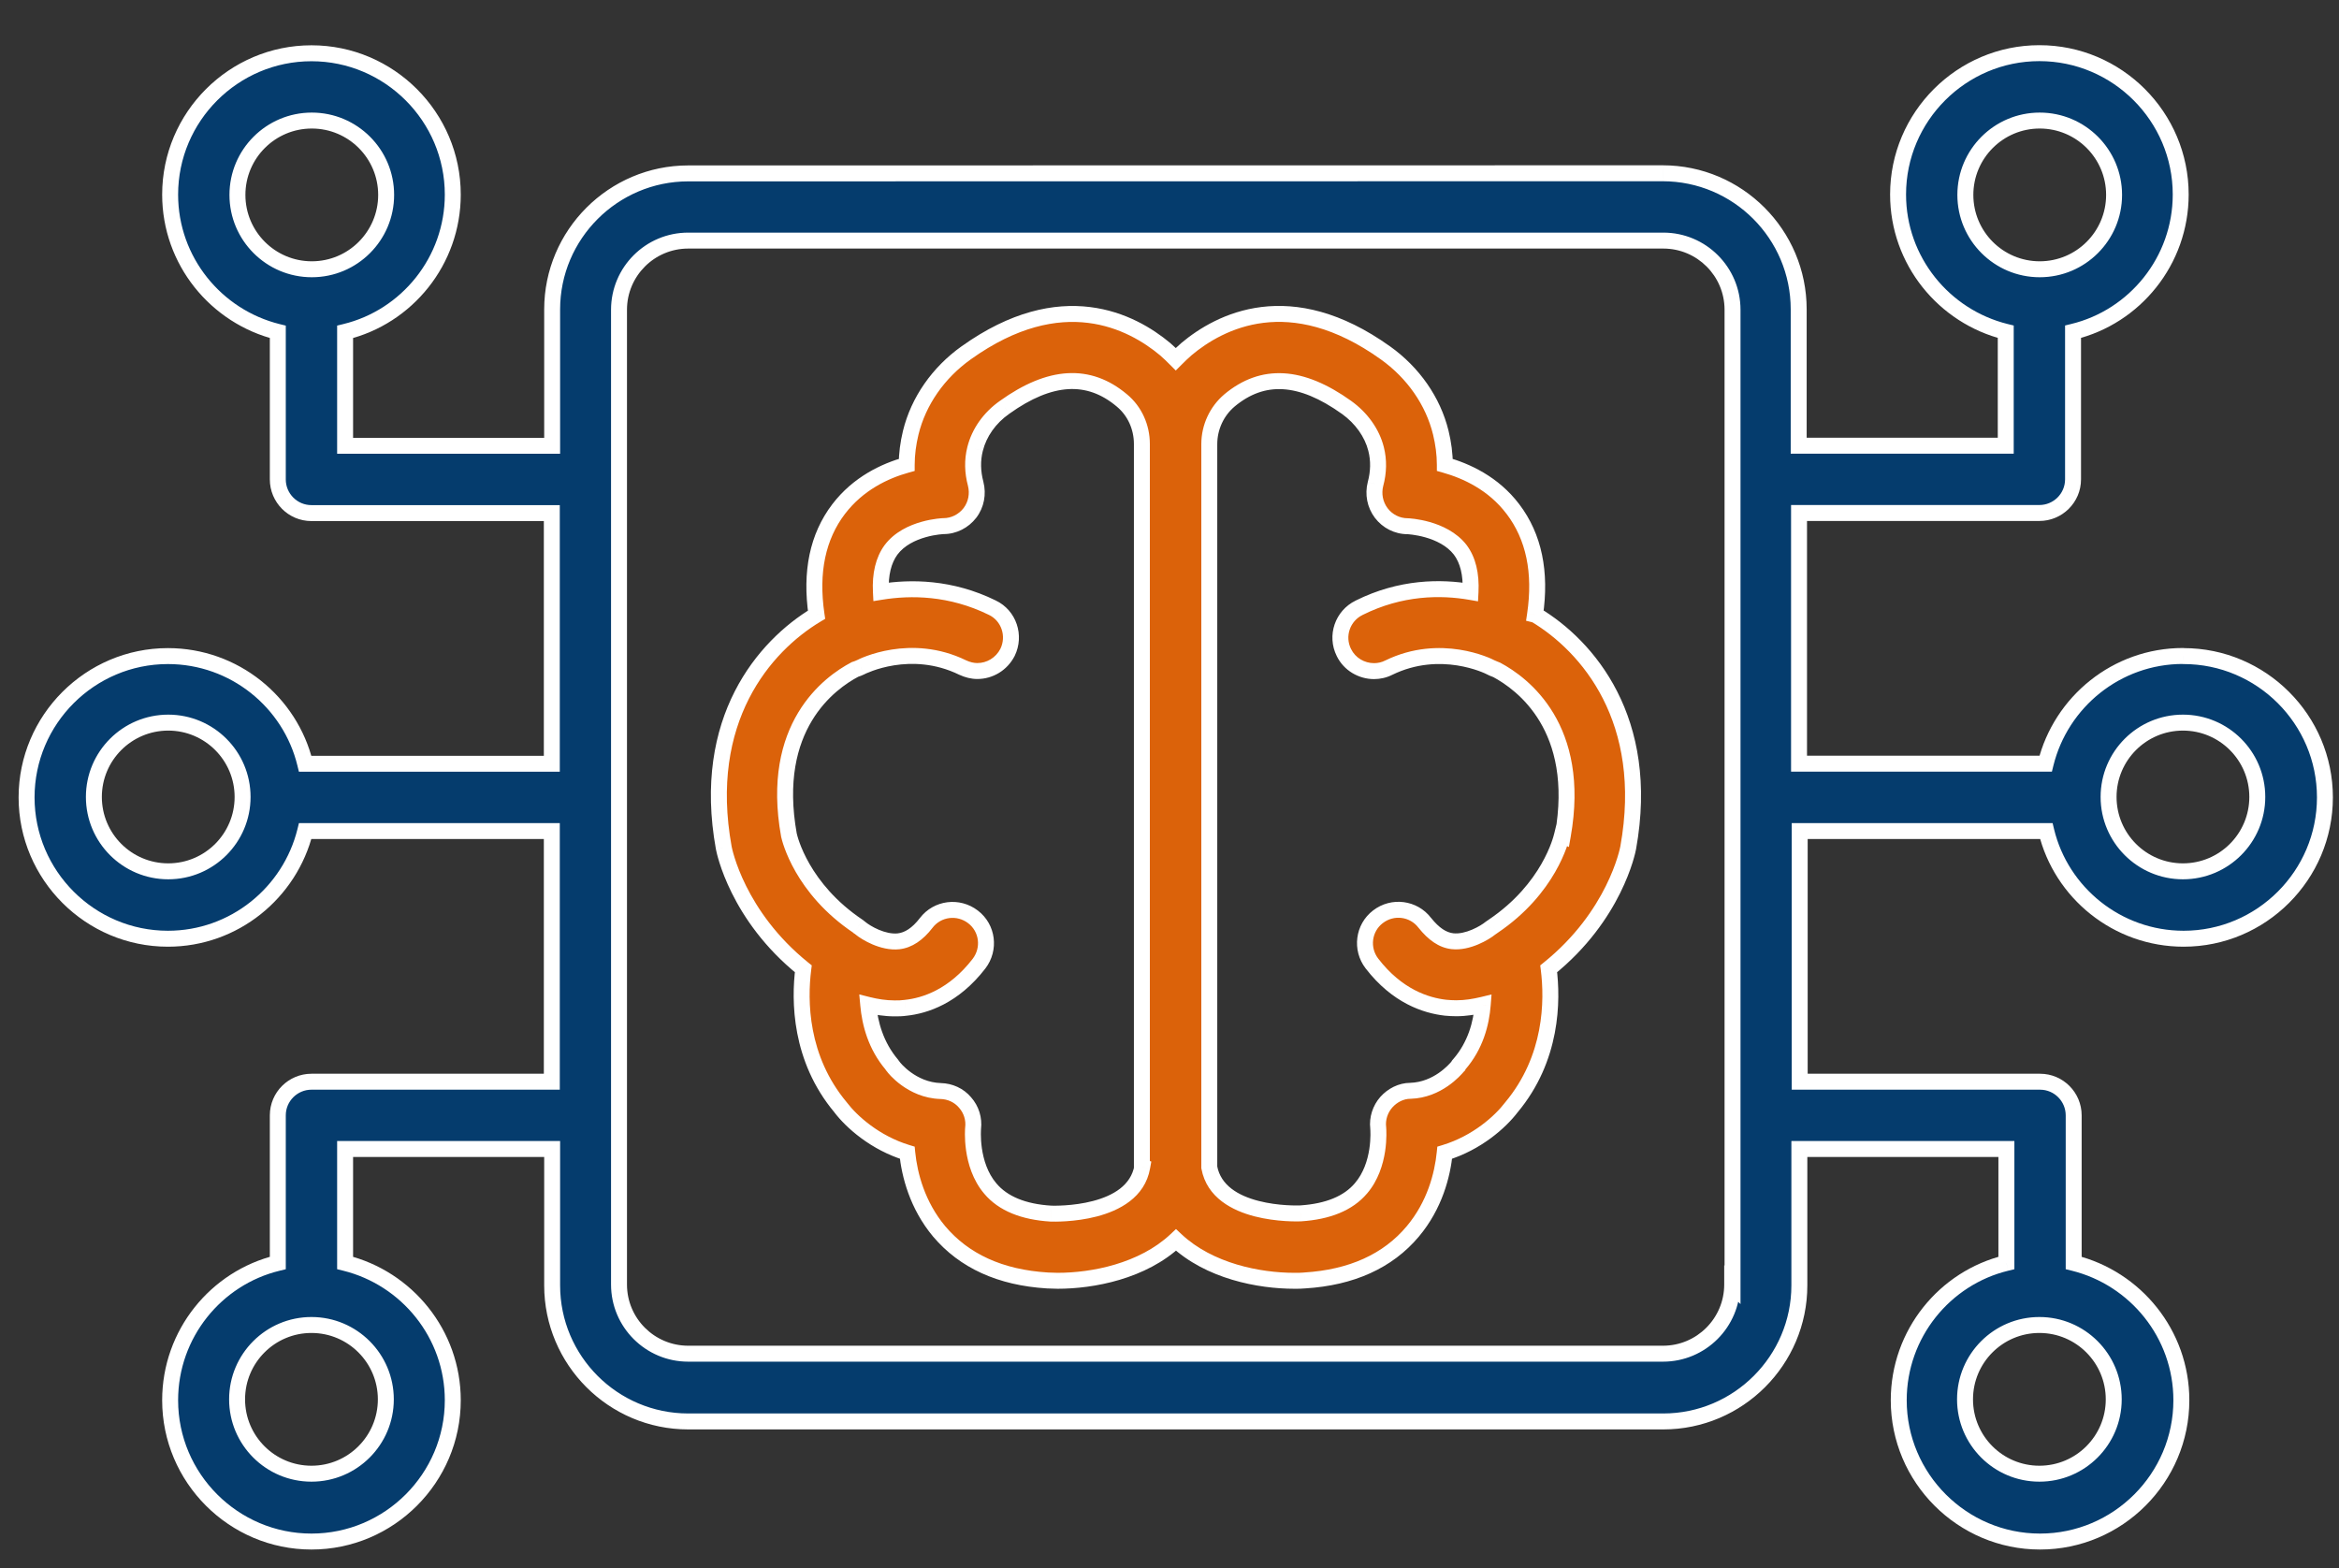 <svg width="88" height="59" viewBox="0 0 88 59" fill="none" xmlns="http://www.w3.org/2000/svg">
<rect x="0" y="0" width="88" height="59" fill="#333333" stroke="none"/>
<path fill-rule="evenodd" clip-rule="evenodd" d="M57.752 23.129C57.988 21.529 57.71 20.192 56.921 19.154C56.186 18.183 55.169 17.719 54.359 17.491C54.359 17.082 54.304 16.681 54.207 16.28C53.916 15.09 53.169 14.023 52.123 13.276C48.528 10.706 45.89 12.086 44.637 13.136C44.498 13.255 44.367 13.385 44.236 13.516C44.105 13.385 43.979 13.259 43.835 13.136C42.582 12.09 39.945 10.706 36.349 13.276C35.303 14.023 34.556 15.09 34.265 16.28C34.168 16.681 34.113 17.09 34.113 17.491C33.29 17.719 32.286 18.192 31.552 19.154C30.762 20.192 30.484 21.521 30.72 23.129C28.754 24.306 26.357 27.083 27.23 31.901C27.252 32.011 27.737 34.45 30.222 36.45C30.07 37.649 30.083 39.822 31.627 41.666C32.037 42.206 32.923 43.004 34.134 43.371C34.218 44.215 34.514 45.345 35.332 46.329C36.273 47.443 37.632 48.067 39.404 48.177C39.461 48.177 39.52 48.18 39.583 48.183H39.583C39.65 48.186 39.72 48.19 39.793 48.19C41.101 48.19 42.991 47.835 44.244 46.654C45.498 47.831 47.375 48.19 48.696 48.19C48.836 48.19 48.966 48.19 49.084 48.177C50.844 48.067 52.215 47.451 53.156 46.329C53.979 45.345 54.27 44.21 54.355 43.371C55.566 43.004 56.452 42.206 56.861 41.666C58.406 39.818 58.418 37.649 58.267 36.45C60.752 34.45 61.237 32.011 61.258 31.893C62.123 27.087 59.735 24.31 57.769 23.133L57.752 23.129ZM42.974 43.91C42.648 45.748 39.705 45.666 39.546 45.662L39.539 45.662C38.501 45.598 37.733 45.282 37.261 44.721C36.484 43.813 36.611 42.45 36.611 42.45C36.653 42.104 36.547 41.75 36.307 41.48C36.079 41.21 35.746 41.058 35.387 41.05C34.294 41.016 33.627 40.163 33.606 40.13C33.586 40.11 33.574 40.09 33.555 40.06L33.551 40.054C32.948 39.34 32.729 38.509 32.665 37.809C32.969 37.885 33.302 37.94 33.661 37.94H33.661C33.792 37.94 33.931 37.94 34.07 37.919C34.805 37.843 35.885 37.488 36.834 36.256C37.256 35.703 37.159 34.918 36.606 34.496C36.054 34.074 35.269 34.171 34.847 34.724C34.522 35.146 34.176 35.374 33.809 35.416C33.214 35.48 32.577 35.091 32.383 34.931C32.363 34.911 32.343 34.899 32.313 34.88L32.307 34.876L32.285 34.855C30.159 33.429 29.716 31.572 29.682 31.42C28.948 27.335 31.205 25.694 32.167 25.188C32.243 25.166 32.319 25.133 32.383 25.103C32.459 25.061 34.26 24.162 36.218 25.116C36.404 25.2 36.585 25.247 36.771 25.247C37.235 25.247 37.678 24.989 37.906 24.546C38.21 23.922 37.961 23.162 37.332 22.863C35.767 22.095 34.265 22.086 33.142 22.267C33.108 21.609 33.239 21.078 33.522 20.689C34.159 19.837 35.497 19.795 35.497 19.795C35.885 19.795 36.252 19.609 36.493 19.297C36.729 18.985 36.805 18.584 36.708 18.204C36.59 17.761 36.577 17.318 36.687 16.887C36.839 16.284 37.227 15.723 37.801 15.322C39.505 14.102 40.957 14.014 42.206 15.065C42.691 15.465 42.961 16.069 42.961 16.706V43.907L42.974 43.91ZM58.768 31.426L58.768 31.424L58.798 31.437C59.52 27.378 57.283 25.724 56.312 25.205C56.284 25.192 56.255 25.181 56.227 25.17C56.179 25.152 56.132 25.134 56.084 25.108C55.996 25.057 54.194 24.171 52.249 25.12C52.076 25.209 51.882 25.251 51.696 25.251C51.232 25.251 50.776 24.994 50.561 24.551C50.249 23.926 50.51 23.171 51.135 22.867C52.7 22.086 54.203 22.078 55.325 22.272C55.359 21.605 55.228 21.073 54.937 20.685C54.291 19.854 52.975 19.799 52.962 19.799C52.569 19.799 52.202 19.613 51.966 19.301C51.73 18.985 51.654 18.588 51.751 18.208C51.869 17.765 51.882 17.322 51.772 16.892C51.62 16.288 51.219 15.727 50.658 15.326C48.941 14.098 47.506 14.022 46.253 15.069C45.78 15.47 45.497 16.073 45.497 16.71V43.923C45.835 45.749 48.759 45.658 48.925 45.653C48.929 45.653 48.931 45.653 48.932 45.653C49.962 45.585 50.726 45.273 51.202 44.712C51.958 43.834 51.86 42.533 51.853 42.439C51.852 42.435 51.852 42.434 51.852 42.433C51.81 42.087 51.928 41.728 52.156 41.471C52.384 41.214 52.717 41.041 53.063 41.041C54.087 41.009 54.737 40.251 54.843 40.128C54.85 40.12 54.855 40.114 54.857 40.112C54.865 40.083 54.878 40.07 54.899 40.049C55.515 39.34 55.73 38.505 55.785 37.804C55.469 37.88 55.144 37.935 54.789 37.935C54.65 37.935 54.519 37.927 54.38 37.914C53.646 37.829 52.565 37.483 51.616 36.251C51.194 35.703 51.291 34.914 51.844 34.492C52.392 34.07 53.181 34.167 53.603 34.72C53.941 35.142 54.274 35.369 54.642 35.412C55.224 35.479 55.874 35.087 56.068 34.926C56.085 34.916 56.104 34.902 56.123 34.888C56.142 34.875 56.161 34.861 56.178 34.85C58.282 33.43 58.731 31.579 58.768 31.426Z" fill="#DB620A"/>
<path d="M56.921 19.154L56.681 19.335L56.682 19.335L56.921 19.154ZM57.752 23.129L57.455 23.085L57.415 23.355L57.68 23.42L57.752 23.129ZM54.359 17.491H54.059V17.718L54.278 17.78L54.359 17.491ZM54.207 16.28L54.499 16.209L54.499 16.209L54.207 16.28ZM52.123 13.276L51.948 13.52L51.948 13.52L52.123 13.276ZM44.637 13.136L44.444 12.906L44.443 12.908L44.637 13.136ZM44.236 13.516L44.024 13.728L44.236 13.94L44.448 13.728L44.236 13.516ZM43.835 13.136L44.03 12.908L44.028 12.906L43.835 13.136ZM36.349 13.276L36.524 13.52L36.524 13.52L36.349 13.276ZM34.265 16.28L33.973 16.209L33.973 16.209L34.265 16.28ZM34.113 17.491L34.193 17.78L34.413 17.719V17.491H34.113ZM31.552 19.154L31.313 18.972L31.313 18.972L31.552 19.154ZM30.72 23.129L30.874 23.386L31.046 23.283L31.017 23.085L30.72 23.129ZM27.23 31.901L26.935 31.955L26.936 31.958L27.23 31.901ZM30.222 36.45L30.52 36.488L30.541 36.322L30.41 36.217L30.222 36.45ZM31.627 41.666L31.866 41.485L31.862 41.479L31.857 41.473L31.627 41.666ZM34.134 43.371L34.432 43.341L34.413 43.142L34.221 43.084L34.134 43.371ZM35.332 46.329L35.102 46.521L35.103 46.522L35.332 46.329ZM39.404 48.177L39.386 48.476L39.395 48.477H39.404V48.177ZM39.583 48.183L39.568 48.482L39.575 48.483H39.583V48.183ZM39.583 48.183L39.597 47.883L39.59 47.883H39.583V48.183ZM44.244 46.654L44.45 46.435L44.244 46.242L44.039 46.435L44.244 46.654ZM49.084 48.177L49.066 47.877L49.053 47.879L49.084 48.177ZM53.156 46.329L53.386 46.521L53.386 46.521L53.156 46.329ZM54.355 43.371L54.268 43.084L54.076 43.142L54.056 43.341L54.355 43.371ZM56.861 41.666L56.631 41.474L56.627 41.479L56.622 41.485L56.861 41.666ZM58.267 36.45L58.078 36.217L57.948 36.322L57.969 36.488L58.267 36.45ZM61.258 31.893L60.963 31.84L60.963 31.84L61.258 31.893ZM57.769 23.133L57.923 22.875L57.884 22.852L57.84 22.841L57.769 23.133ZM39.546 45.662L39.554 45.362L39.553 45.362L39.546 45.662ZM42.974 43.91L43.269 43.963L43.316 43.702L43.063 43.624L42.974 43.91ZM39.539 45.662L39.521 45.961L39.532 45.962L39.539 45.662ZM37.261 44.721L37.49 44.528L37.488 44.526L37.261 44.721ZM36.611 42.45L36.313 42.414L36.312 42.423L36.611 42.45ZM36.307 41.48L36.078 41.673L36.083 41.679L36.307 41.48ZM35.387 41.05L35.378 41.349L35.38 41.349L35.387 41.05ZM33.606 40.13L33.861 39.971L33.843 39.942L33.818 39.917L33.606 40.13ZM33.555 40.06L33.81 39.901L33.81 39.901L33.555 40.06ZM33.551 40.054L33.806 39.895L33.794 39.876L33.78 39.86L33.551 40.054ZM32.665 37.809L32.738 37.518L32.328 37.415L32.367 37.836L32.665 37.809ZM34.07 37.919L34.04 37.62L34.032 37.621L34.026 37.622L34.07 37.919ZM36.834 36.256L37.072 36.439L37.073 36.438L36.834 36.256ZM36.606 34.496L36.425 34.735L36.425 34.735L36.606 34.496ZM34.847 34.724L35.085 34.907L35.085 34.906L34.847 34.724ZM33.809 35.416L33.841 35.715L33.843 35.714L33.809 35.416ZM32.383 34.931L32.17 35.143L32.181 35.153L32.191 35.162L32.383 34.931ZM32.313 34.88L32.154 35.134L32.154 35.134L32.313 34.88ZM32.307 34.876L32.094 35.088L32.119 35.112L32.148 35.13L32.307 34.876ZM32.285 34.855L32.498 34.643L32.477 34.622L32.453 34.606L32.285 34.855ZM29.682 31.42L29.386 31.473L29.389 31.485L29.682 31.42ZM32.167 25.188L32.087 24.898L32.056 24.907L32.028 24.922L32.167 25.188ZM32.383 25.103L32.509 25.375L32.519 25.371L32.528 25.365L32.383 25.103ZM36.218 25.116L36.087 25.386L36.094 25.389L36.218 25.116ZM37.906 24.546L38.173 24.683L38.176 24.677L37.906 24.546ZM37.332 22.863L37.2 23.132L37.203 23.133L37.332 22.863ZM33.142 22.267L32.843 22.283L32.86 22.617L33.19 22.564L33.142 22.267ZM33.522 20.689L33.282 20.51L33.279 20.513L33.522 20.689ZM35.497 19.795V19.495L35.487 19.495L35.497 19.795ZM36.493 19.297L36.73 19.48L36.732 19.478L36.493 19.297ZM36.708 18.204L36.998 18.13L36.998 18.127L36.708 18.204ZM36.687 16.887L36.977 16.962L36.978 16.961L36.687 16.887ZM37.801 15.322L37.972 15.568L37.975 15.566L37.801 15.322ZM42.206 15.065L42.013 15.294L42.015 15.296L42.206 15.065ZM42.961 43.907H42.661V44.128L42.873 44.193L42.961 43.907ZM58.768 31.424L58.891 31.15L58.562 31.003L58.477 31.353L58.768 31.424ZM58.768 31.426L58.476 31.355L58.476 31.355L58.768 31.426ZM58.798 31.437L58.675 31.711L59.026 31.868L59.093 31.49L58.798 31.437ZM56.312 25.205L56.454 24.94L56.444 24.935L56.434 24.93L56.312 25.205ZM56.227 25.17L56.334 24.89L56.334 24.89L56.227 25.17ZM56.084 25.108L55.936 25.368L55.939 25.37L56.084 25.108ZM52.249 25.12L52.117 24.851L52.112 24.853L52.249 25.12ZM50.561 24.551L50.831 24.419L50.829 24.416L50.561 24.551ZM51.135 22.867L51.266 23.137L51.269 23.135L51.135 22.867ZM55.325 22.272L55.274 22.567L55.607 22.625L55.625 22.287L55.325 22.272ZM54.937 20.685L55.177 20.505L55.174 20.501L54.937 20.685ZM51.966 19.301L51.726 19.481L51.727 19.482L51.966 19.301ZM51.751 18.208L51.461 18.131L51.46 18.134L51.751 18.208ZM51.772 16.892L51.481 16.965L51.481 16.966L51.772 16.892ZM50.658 15.326L50.483 15.57L50.484 15.57L50.658 15.326ZM46.253 15.069L46.06 14.838L46.059 14.84L46.253 15.069ZM45.497 43.923H45.197V43.95L45.202 43.977L45.497 43.923ZM48.925 45.653L48.934 45.953L48.934 45.953L48.925 45.653ZM48.932 45.653V45.953H48.942L48.952 45.952L48.932 45.653ZM51.202 44.712L50.975 44.516L50.974 44.518L51.202 44.712ZM51.853 42.439L52.152 42.416L52.152 42.416L51.853 42.439ZM51.852 42.433H52.152V42.415L52.15 42.397L51.852 42.433ZM52.156 41.471L52.381 41.67L52.381 41.67L52.156 41.471ZM53.063 41.041V41.341L53.073 41.341L53.063 41.041ZM54.843 40.128L55.071 40.324L55.071 40.324L54.843 40.128ZM54.857 40.112L55.069 40.325L55.124 40.27L55.145 40.195L54.857 40.112ZM54.899 40.049L55.111 40.261L55.118 40.254L55.125 40.246L54.899 40.049ZM55.785 37.804L56.084 37.828L56.116 37.416L55.715 37.513L55.785 37.804ZM54.38 37.914L54.346 38.212L54.353 38.213L54.38 37.914ZM51.616 36.251L51.378 36.434L51.378 36.434L51.616 36.251ZM51.844 34.492L52.026 34.73L52.027 34.73L51.844 34.492ZM53.603 34.72L53.365 34.902L53.369 34.907L53.603 34.72ZM54.642 35.412L54.676 35.114L54.676 35.114L54.642 35.412ZM56.068 34.926L55.909 34.672L55.892 34.682L55.877 34.695L56.068 34.926ZM56.123 34.888L55.947 34.645L55.947 34.645L56.123 34.888ZM56.178 34.85L56.337 35.105L56.345 35.099L56.178 34.85ZM56.682 19.335C57.411 20.294 57.683 21.545 57.455 23.085L58.049 23.172C58.294 21.514 58.009 20.089 57.159 18.972L56.682 19.335ZM54.278 17.78C55.053 17.998 56.001 18.435 56.681 19.335L57.16 18.973C56.372 17.931 55.286 17.44 54.44 17.202L54.278 17.78ZM53.916 16.351C54.008 16.732 54.059 17.109 54.059 17.491H54.659C54.659 17.055 54.601 16.63 54.499 16.209L53.916 16.351ZM51.948 13.52C52.941 14.228 53.643 15.236 53.916 16.351L54.499 16.209C54.189 14.944 53.398 13.817 52.297 13.031L51.948 13.52ZM44.83 13.366C45.429 12.864 46.349 12.292 47.538 12.146C48.719 12.001 50.204 12.273 51.948 13.52L52.297 13.032C50.447 11.709 48.815 11.385 47.465 11.55C46.124 11.715 45.098 12.358 44.444 12.906L44.83 13.366ZM44.448 13.728C44.581 13.596 44.703 13.474 44.831 13.365L44.443 12.908C44.293 13.035 44.153 13.175 44.024 13.304L44.448 13.728ZM43.641 13.365C43.773 13.478 43.892 13.596 44.024 13.728L44.448 13.304C44.319 13.174 44.184 13.039 44.03 12.908L43.641 13.365ZM36.524 13.52C38.268 12.273 39.752 12.002 40.934 12.148C42.123 12.294 43.043 12.866 43.643 13.367L44.028 12.906C43.374 12.36 42.349 11.717 41.007 11.552C39.658 11.386 38.026 11.709 36.175 13.032L36.524 13.52ZM34.556 16.351C34.829 15.236 35.531 14.228 36.524 13.52L36.175 13.031C35.074 13.817 34.283 14.944 33.973 16.209L34.556 16.351ZM34.413 17.491C34.413 17.117 34.464 16.732 34.556 16.351L33.973 16.209C33.871 16.63 33.813 17.063 33.813 17.491H34.413ZM31.79 19.336C32.472 18.442 33.409 17.997 34.193 17.78L34.033 17.202C33.171 17.441 32.1 17.941 31.313 18.972L31.79 19.336ZM31.017 23.085C30.789 21.536 31.061 20.294 31.79 19.335L31.313 18.972C30.463 20.089 30.178 21.506 30.423 23.172L31.017 23.085ZM27.526 31.848C26.678 27.173 28.996 24.511 30.874 23.386L30.566 22.871C28.512 24.101 26.036 26.992 26.935 31.955L27.526 31.848ZM30.41 36.217C28.004 34.28 27.54 31.922 27.525 31.845L26.936 31.958C26.963 32.101 27.47 34.62 30.034 36.684L30.41 36.217ZM31.857 41.473C30.39 39.722 30.373 37.65 30.52 36.488L29.925 36.413C29.768 37.648 29.776 39.922 31.398 41.858L31.857 41.473ZM34.221 43.084C33.081 42.738 32.245 41.984 31.866 41.485L31.388 41.847C31.829 42.428 32.765 43.269 34.047 43.658L34.221 43.084ZM35.563 46.137C34.794 45.213 34.513 44.146 34.432 43.341L33.835 43.401C33.924 44.283 34.233 45.477 35.102 46.521L35.563 46.137ZM39.423 47.877C37.715 47.772 36.439 47.174 35.562 46.135L35.103 46.522C36.107 47.711 37.549 48.363 39.386 48.476L39.423 47.877ZM39.597 47.883C39.537 47.88 39.47 47.877 39.404 47.877V48.477C39.452 48.477 39.504 48.479 39.568 48.482L39.597 47.883ZM39.583 47.883H39.583V48.483H39.583V47.883ZM39.793 47.889C39.729 47.889 39.666 47.886 39.597 47.883L39.568 48.482C39.634 48.486 39.712 48.489 39.793 48.489V47.889ZM44.039 46.435C42.865 47.541 41.066 47.889 39.793 47.889V48.489C41.135 48.489 43.117 48.129 44.45 46.872L44.039 46.435ZM48.696 47.889C47.411 47.889 45.623 47.537 44.45 46.435L44.039 46.872C45.372 48.124 47.34 48.489 48.696 48.489V47.889ZM49.053 47.879C48.953 47.889 48.84 47.889 48.696 47.889V48.489C48.831 48.489 48.979 48.49 49.116 48.475L49.053 47.879ZM52.926 46.136C52.05 47.182 50.763 47.772 49.066 47.877L49.103 48.476C50.925 48.363 52.381 47.72 53.386 46.521L52.926 46.136ZM54.056 43.341C53.976 44.143 53.698 45.214 52.926 46.136L53.386 46.521C54.26 45.477 54.565 44.278 54.653 43.401L54.056 43.341ZM56.622 41.485C56.244 41.984 55.408 42.738 54.268 43.084L54.442 43.658C55.724 43.269 56.66 42.428 57.1 41.847L56.622 41.485ZM57.969 36.488C58.116 37.649 58.098 39.718 56.631 41.474L57.092 41.858C58.713 39.918 58.721 37.648 58.564 36.413L57.969 36.488ZM60.963 31.84C60.949 31.921 60.485 34.28 58.078 36.217L58.455 36.684C61.019 34.621 61.526 32.101 61.554 31.946L60.963 31.84ZM57.614 23.39C59.493 24.515 61.802 27.177 60.963 31.84L61.554 31.946C62.444 26.996 59.977 24.105 57.923 22.875L57.614 23.39ZM57.68 23.42L57.697 23.424L57.84 22.841L57.823 22.837L57.68 23.42ZM39.537 45.962C39.623 45.964 40.434 45.987 41.273 45.767C42.096 45.551 43.074 45.065 43.269 43.963L42.679 43.858C42.548 44.593 41.891 44.985 41.121 45.187C40.368 45.384 39.627 45.364 39.554 45.362L39.537 45.962ZM39.532 45.962L39.538 45.962L39.553 45.362L39.547 45.362L39.532 45.962ZM37.031 44.914C37.576 45.561 38.436 45.895 39.521 45.961L39.557 45.362C38.566 45.302 37.891 45.003 37.49 44.528L37.031 44.914ZM36.611 42.45C36.312 42.423 36.312 42.423 36.312 42.423C36.312 42.423 36.312 42.423 36.312 42.423C36.312 42.423 36.312 42.423 36.312 42.424C36.312 42.424 36.312 42.425 36.312 42.425C36.312 42.426 36.312 42.428 36.311 42.43C36.311 42.433 36.311 42.438 36.31 42.444C36.309 42.457 36.308 42.474 36.307 42.496C36.305 42.54 36.303 42.602 36.303 42.678C36.303 42.831 36.312 43.044 36.347 43.288C36.417 43.771 36.593 44.402 37.033 44.916L37.488 44.526C37.152 44.133 37.003 43.628 36.941 43.203C36.911 42.992 36.903 42.808 36.903 42.677C36.903 42.612 36.905 42.56 36.906 42.526C36.907 42.508 36.908 42.496 36.909 42.488C36.909 42.484 36.909 42.481 36.909 42.479C36.909 42.478 36.909 42.478 36.909 42.478C36.909 42.478 36.909 42.478 36.909 42.478C36.909 42.478 36.909 42.478 36.909 42.478C36.909 42.478 36.909 42.478 36.909 42.478C36.909 42.478 36.909 42.478 36.611 42.45ZM36.083 41.679C36.265 41.884 36.345 42.152 36.313 42.414L36.908 42.487C36.961 42.057 36.83 41.616 36.531 41.28L36.083 41.679ZM35.38 41.349C35.658 41.356 35.908 41.473 36.078 41.673L36.536 41.286C36.25 40.947 35.833 40.76 35.394 40.75L35.38 41.349ZM33.352 40.288C33.374 40.325 33.439 40.403 33.524 40.492C33.617 40.587 33.749 40.71 33.919 40.833C34.257 41.077 34.753 41.33 35.378 41.349L35.396 40.75C34.928 40.735 34.545 40.545 34.271 40.347C34.134 40.248 34.028 40.149 33.955 40.074C33.876 39.992 33.849 39.951 33.861 39.971L33.352 40.288ZM33.301 40.218C33.317 40.244 33.346 40.294 33.394 40.342L33.818 39.917C33.82 39.919 33.822 39.921 33.824 39.923C33.825 39.925 33.826 39.926 33.825 39.925C33.825 39.925 33.824 39.923 33.821 39.919C33.818 39.914 33.815 39.909 33.81 39.901L33.301 40.218ZM33.297 40.212L33.301 40.218L33.81 39.901L33.806 39.895L33.297 40.212ZM32.367 37.836C32.433 38.575 32.666 39.472 33.322 40.247L33.78 39.86C33.23 39.209 33.024 38.444 32.964 37.782L32.367 37.836ZM33.661 37.64C33.333 37.64 33.025 37.589 32.738 37.518L32.593 38.1C32.913 38.18 33.272 38.24 33.661 38.24V37.64ZM33.661 37.64H33.661V38.24H33.661V37.64ZM34.026 37.622C33.912 37.639 33.795 37.64 33.661 37.64V38.24C33.789 38.24 33.95 38.24 34.115 38.215L34.026 37.622ZM36.597 36.073C35.704 37.231 34.703 37.551 34.04 37.62L34.101 38.217C34.906 38.134 36.066 37.745 37.072 36.439L36.597 36.073ZM36.425 34.735C36.843 35.054 36.919 35.65 36.596 36.074L37.073 36.438C37.593 35.756 37.476 34.782 36.788 34.258L36.425 34.735ZM35.085 34.906C35.405 34.488 36.001 34.411 36.425 34.735L36.788 34.258C36.107 33.737 35.133 33.855 34.608 34.542L35.085 34.906ZM33.843 35.714C34.319 35.66 34.731 35.367 35.085 34.907L34.609 34.541C34.313 34.926 34.033 35.089 33.775 35.118L33.843 35.714ZM32.191 35.162C32.312 35.262 32.545 35.414 32.828 35.534C33.11 35.653 33.472 35.754 33.841 35.715L33.777 35.118C33.55 35.142 33.296 35.08 33.062 34.981C32.83 34.883 32.647 34.76 32.574 34.7L32.191 35.162ZM32.154 35.134C32.162 35.139 32.167 35.142 32.171 35.145C32.176 35.148 32.178 35.15 32.178 35.15C32.179 35.15 32.178 35.15 32.176 35.148C32.174 35.147 32.172 35.145 32.17 35.143L32.595 34.719C32.547 34.671 32.497 34.641 32.471 34.625L32.154 35.134ZM32.148 35.13L32.154 35.134L32.471 34.625L32.465 34.622L32.148 35.13ZM32.073 35.067L32.094 35.088L32.519 34.664L32.498 34.643L32.073 35.067ZM29.389 31.485C29.432 31.677 29.903 33.618 32.118 35.104L32.453 34.606C30.415 33.239 30 31.467 29.975 31.355L29.389 31.485ZM32.028 24.922C31.516 25.191 30.662 25.761 30.032 26.807C29.398 27.86 29.008 29.366 29.387 31.473L29.977 31.367C29.622 29.389 29.994 28.033 30.546 27.117C31.101 26.194 31.856 25.69 32.307 25.453L32.028 24.922ZM32.256 24.831C32.194 24.86 32.137 24.885 32.087 24.898L32.248 25.477C32.349 25.448 32.445 25.405 32.509 25.375L32.256 24.831ZM36.35 24.846C34.258 23.827 32.341 24.783 32.237 24.841L32.528 25.365C32.527 25.366 32.554 25.352 32.61 25.327C32.664 25.303 32.742 25.271 32.84 25.236C33.035 25.166 33.311 25.084 33.641 25.032C34.302 24.928 35.177 24.942 36.087 25.386L36.35 24.846ZM36.771 24.947C36.637 24.947 36.498 24.914 36.342 24.843L36.094 25.389C36.31 25.487 36.533 25.547 36.771 25.547V24.947ZM37.639 24.409C37.463 24.751 37.124 24.947 36.771 24.947V25.547C37.346 25.547 37.893 25.227 38.173 24.683L37.639 24.409ZM37.203 23.133C37.676 23.358 37.87 23.934 37.636 24.415L38.176 24.677C38.55 23.909 38.246 22.966 37.461 22.592L37.203 23.133ZM33.19 22.564C34.27 22.389 35.705 22.398 37.2 23.132L37.464 22.593C35.828 21.791 34.259 21.783 33.094 21.971L33.19 22.564ZM33.279 20.513C32.944 20.973 32.806 21.579 32.843 22.283L33.442 22.252C33.41 21.639 33.534 21.182 33.764 20.866L33.279 20.513ZM35.497 19.795C35.487 19.495 35.487 19.495 35.487 19.495C35.487 19.495 35.487 19.495 35.487 19.495C35.487 19.495 35.486 19.495 35.486 19.495C35.486 19.495 35.485 19.495 35.485 19.495C35.484 19.495 35.482 19.495 35.48 19.495C35.477 19.495 35.472 19.496 35.466 19.496C35.454 19.497 35.437 19.497 35.416 19.499C35.373 19.502 35.313 19.508 35.24 19.517C35.093 19.536 34.891 19.57 34.667 19.634C34.225 19.759 33.657 20.007 33.282 20.51L33.762 20.869C34.024 20.519 34.443 20.32 34.83 20.211C35.019 20.157 35.191 20.128 35.316 20.112C35.378 20.104 35.427 20.1 35.46 20.098C35.477 20.096 35.489 20.096 35.497 20.095C35.501 20.095 35.504 20.095 35.505 20.095C35.506 20.095 35.507 20.095 35.507 20.095C35.507 20.095 35.507 20.095 35.507 20.095C35.507 20.095 35.507 20.095 35.507 20.095C35.506 20.095 35.506 20.095 35.506 20.095C35.506 20.095 35.506 20.095 35.497 19.795ZM36.255 19.114C36.069 19.355 35.788 19.495 35.497 19.495V20.095C35.981 20.095 36.435 19.863 36.73 19.48L36.255 19.114ZM36.417 18.278C36.492 18.572 36.433 18.879 36.253 19.116L36.732 19.478C37.025 19.091 37.117 18.595 36.998 18.13L36.417 18.278ZM36.396 16.813C36.272 17.299 36.288 17.794 36.418 18.281L36.998 18.127C36.891 17.728 36.882 17.337 36.977 16.962L36.396 16.813ZM37.629 15.076C37 15.515 36.566 16.136 36.396 16.814L36.978 16.961C37.111 16.432 37.454 15.93 37.972 15.568L37.629 15.076ZM42.399 14.835C41.723 14.266 40.974 13.994 40.157 14.042C39.348 14.09 38.505 14.449 37.626 15.078L37.975 15.566C38.801 14.975 39.536 14.68 40.192 14.641C40.838 14.603 41.44 14.812 42.013 15.294L42.399 14.835ZM43.261 16.706C43.261 15.985 42.955 15.294 42.397 14.833L42.015 15.296C42.427 15.636 42.661 16.153 42.661 16.706H43.261ZM43.261 43.907V16.706H42.661V43.907H43.261ZM43.063 43.624L43.05 43.62L42.873 44.193L42.885 44.197L43.063 43.624ZM58.477 31.353L58.476 31.355L59.059 31.497L59.06 31.495L58.477 31.353ZM58.92 31.163L58.891 31.15L58.646 31.698L58.675 31.711L58.92 31.163ZM56.171 25.469C56.626 25.713 57.379 26.223 57.932 27.147C58.482 28.066 58.852 29.42 58.502 31.385L59.093 31.49C59.465 29.395 59.078 27.892 58.447 26.839C57.82 25.792 56.969 25.216 56.454 24.94L56.171 25.469ZM56.12 25.451C56.15 25.462 56.171 25.47 56.191 25.479L56.434 24.93C56.397 24.914 56.361 24.9 56.334 24.89L56.12 25.451ZM55.939 25.37C56.008 25.408 56.075 25.433 56.12 25.451L56.334 24.89C56.284 24.871 56.256 24.86 56.23 24.845L55.939 25.37ZM52.38 25.39C53.284 24.949 54.156 24.933 54.817 25.035C55.148 25.087 55.424 25.167 55.621 25.237C55.719 25.272 55.798 25.305 55.853 25.329C55.911 25.355 55.938 25.369 55.936 25.368L56.233 24.847C56.159 24.805 55.652 24.558 54.909 24.442C54.161 24.326 53.159 24.342 52.117 24.851L52.38 25.39ZM51.696 25.551C51.925 25.551 52.167 25.499 52.386 25.387L52.112 24.853C51.985 24.919 51.838 24.951 51.696 24.951V25.551ZM50.291 24.682C50.56 25.235 51.125 25.551 51.696 25.551V24.951C51.338 24.951 50.992 24.752 50.831 24.419L50.291 24.682ZM51.004 22.597C50.23 22.973 49.905 23.909 50.293 24.685L50.829 24.416C50.592 23.943 50.79 23.368 51.266 23.137L51.004 22.597ZM55.376 21.976C54.208 21.774 52.638 21.782 51.001 22.598L51.269 23.135C52.763 22.39 54.197 22.381 55.274 22.567L55.376 21.976ZM54.697 20.865C54.933 21.18 55.057 21.634 55.025 22.257L55.625 22.287C55.661 21.576 55.523 20.967 55.177 20.505L54.697 20.865ZM52.962 20.099C52.943 20.099 53.247 20.11 53.63 20.219C54.014 20.329 54.434 20.526 54.7 20.869L55.174 20.501C54.794 20.013 54.232 19.767 53.794 19.642C53.354 19.516 52.994 19.499 52.962 19.499V20.099ZM51.727 19.482C52.019 19.868 52.474 20.099 52.962 20.099V19.499C52.665 19.499 52.386 19.359 52.205 19.12L51.727 19.482ZM51.46 18.134C51.341 18.601 51.434 19.091 51.726 19.481L52.206 19.122C52.025 18.879 51.967 18.576 52.041 18.283L51.46 18.134ZM51.481 16.966C51.577 17.341 51.567 17.732 51.461 18.131L52.041 18.286C52.171 17.799 52.186 17.303 52.063 16.818L51.481 16.966ZM50.484 15.57C50.994 15.935 51.349 16.439 51.481 16.965L52.063 16.819C51.892 16.138 51.444 15.519 50.832 15.082L50.484 15.57ZM46.445 15.299C47.021 14.818 47.62 14.607 48.264 14.644C48.918 14.681 49.651 14.975 50.483 15.57L50.833 15.082C49.947 14.449 49.105 14.091 48.298 14.045C47.482 13.998 46.737 14.273 46.06 14.838L46.445 15.299ZM45.797 16.71C45.797 16.161 46.041 15.641 46.447 15.298L46.059 14.84C45.519 15.298 45.197 15.985 45.197 16.71H45.797ZM45.797 43.923V16.71H45.197V43.923H45.797ZM48.916 45.353C48.839 45.356 48.102 45.378 47.351 45.184C46.583 44.986 45.928 44.599 45.792 43.868L45.202 43.977C45.405 45.072 46.38 45.553 47.201 45.765C48.038 45.981 48.845 45.956 48.934 45.953L48.916 45.353ZM48.932 45.353C48.928 45.353 48.925 45.353 48.925 45.353C48.923 45.353 48.922 45.353 48.921 45.353C48.92 45.353 48.918 45.353 48.916 45.353L48.934 45.953C48.937 45.953 48.938 45.953 48.938 45.953C48.939 45.953 48.938 45.953 48.938 45.953C48.938 45.953 48.937 45.953 48.936 45.953C48.936 45.953 48.934 45.953 48.932 45.953V45.353ZM50.974 44.518C50.569 44.995 49.896 45.289 48.913 45.353L48.952 45.952C50.028 45.882 50.883 45.552 51.431 44.906L50.974 44.518ZM51.553 42.461C51.556 42.498 51.581 42.822 51.517 43.236C51.453 43.653 51.302 44.136 50.975 44.516L51.43 44.908C51.858 44.41 52.036 43.803 52.11 43.328C52.184 42.848 52.156 42.474 52.152 42.416L51.553 42.461ZM51.552 42.433C51.552 42.44 51.553 42.445 51.553 42.447C51.553 42.449 51.553 42.451 51.553 42.452C51.553 42.454 51.553 42.455 51.553 42.456C51.553 42.458 51.553 42.46 51.553 42.461L52.152 42.416C52.152 42.415 52.152 42.415 52.152 42.414C52.152 42.414 52.152 42.413 52.152 42.414C52.152 42.414 52.152 42.414 52.152 42.414C52.152 42.414 52.152 42.415 52.152 42.416C52.152 42.417 52.152 42.418 52.152 42.42C52.152 42.421 52.152 42.423 52.152 42.425C52.152 42.426 52.152 42.429 52.152 42.433H51.552ZM51.931 41.272C51.649 41.592 51.502 42.035 51.554 42.469L52.15 42.397C52.119 42.139 52.208 41.866 52.381 41.67L51.931 41.272ZM53.063 40.741C52.619 40.741 52.207 40.961 51.931 41.272L52.381 41.67C52.56 41.467 52.816 41.341 53.063 41.341V40.741ZM54.615 39.933C54.513 40.053 53.938 40.714 53.054 40.741L53.073 41.341C54.237 41.305 54.962 40.45 55.071 40.324L54.615 39.933ZM54.645 39.9C54.632 39.913 54.616 39.931 54.615 39.933L55.071 40.324C55.075 40.319 55.077 40.317 55.078 40.315C55.078 40.314 55.078 40.315 55.077 40.316C55.077 40.316 55.076 40.317 55.075 40.318C55.074 40.32 55.072 40.322 55.069 40.325L54.645 39.9ZM54.687 39.837C54.662 39.862 54.599 39.921 54.568 40.03L55.145 40.195C55.143 40.201 55.14 40.211 55.135 40.222C55.129 40.234 55.123 40.244 55.116 40.253C55.11 40.262 55.105 40.267 55.105 40.268C55.104 40.268 55.105 40.267 55.111 40.261L54.687 39.837ZM55.486 37.781C55.434 38.441 55.233 39.208 54.672 39.852L55.125 40.246C55.797 39.473 56.026 38.568 56.084 37.828L55.486 37.781ZM54.789 38.235C55.175 38.235 55.525 38.175 55.855 38.096L55.715 37.513C55.412 37.585 55.112 37.635 54.789 37.635V38.235ZM54.353 38.213C54.497 38.226 54.638 38.235 54.789 38.235V37.635C54.662 37.635 54.541 37.627 54.407 37.615L54.353 38.213ZM51.378 36.434C52.386 37.742 53.546 38.12 54.346 38.212L54.414 37.616C53.746 37.539 52.745 37.225 51.854 36.068L51.378 36.434ZM51.662 34.253C50.975 34.778 50.857 35.756 51.378 36.434L51.854 36.068C51.531 35.649 51.607 35.05 52.026 34.73L51.662 34.253ZM53.842 34.538C53.318 33.851 52.339 33.732 51.661 34.254L52.027 34.73C52.446 34.407 53.045 34.483 53.365 34.902L53.842 34.538ZM54.676 35.114C54.42 35.084 54.151 34.924 53.838 34.532L53.369 34.907C53.731 35.359 54.129 35.655 54.607 35.71L54.676 35.114ZM55.877 34.695C55.804 34.755 55.618 34.879 55.383 34.978C55.147 35.078 54.894 35.139 54.676 35.114L54.607 35.71C54.971 35.752 55.335 35.65 55.617 35.531C55.901 35.411 56.138 35.258 56.259 35.158L55.877 34.695ZM55.947 34.645C55.926 34.66 55.915 34.668 55.909 34.672L56.227 35.181C56.254 35.164 56.282 35.144 56.298 35.132L55.947 34.645ZM56.019 34.596C55.991 34.613 55.964 34.633 55.947 34.645L56.298 35.132C56.32 35.116 56.33 35.109 56.337 35.105L56.019 34.596ZM58.476 31.355C58.447 31.475 58.026 33.242 56.01 34.602L56.345 35.099C58.539 33.619 59.014 31.683 59.059 31.496L58.476 31.355Z" fill="white"/>
<path fill-rule="evenodd" clip-rule="evenodd" d="M76.964 28.732C77.538 26.411 79.635 24.681 82.129 24.681L82.154 24.685C85.082 24.685 87.471 27.074 87.471 30.002C87.471 32.931 85.082 35.319 82.154 35.319C79.656 35.319 77.55 33.589 76.989 31.268H67.71V40.699H76.752C77.457 40.699 78.018 41.273 78.018 41.965V47.518C80.339 48.092 82.069 50.189 82.069 52.683C82.069 55.612 79.681 58 76.752 58C73.824 58 71.436 55.612 71.436 52.683C71.436 50.185 73.166 48.08 75.487 47.518V43.231H67.697V48.362C67.697 51.181 65.397 53.481 62.578 53.481H25.892C23.065 53.481 20.773 51.181 20.773 48.362V43.231H12.984V47.518C15.305 48.092 17.035 50.189 17.035 52.683C17.035 55.612 14.646 58 11.718 58C8.789 58 6.401 55.612 6.401 52.683C6.401 50.185 8.131 48.08 10.452 47.518V41.965C10.452 41.26 11.026 40.699 11.718 40.699H20.761V31.268H11.482C10.908 33.589 8.811 35.319 6.317 35.319C3.388 35.319 1 32.931 1 30.002C1 27.074 3.388 24.685 6.317 24.685C8.815 24.685 10.921 26.415 11.482 28.736H20.761V19.305H11.718C11.013 19.305 10.452 18.731 10.452 18.039V12.486C8.131 11.912 6.401 9.815 6.401 7.321C6.401 4.393 8.79 2.004 11.718 2.004C14.647 2.004 17.035 4.393 17.035 7.321C17.035 9.819 15.305 11.925 12.984 12.486V16.773H20.773V11.642C20.773 8.823 23.073 6.524 25.892 6.524L62.554 6.519C65.381 6.519 67.672 8.819 67.672 11.638V16.769H75.462V12.482C73.141 11.908 71.411 9.811 71.411 7.317C71.411 4.388 73.799 2 76.728 2C79.656 2 82.044 4.388 82.044 7.317C82.044 9.815 80.314 11.921 77.994 12.482V18.035C77.994 18.74 77.42 19.301 76.728 19.301H67.685V28.732H76.964ZM76.74 4.536C75.196 4.536 73.942 5.789 73.942 7.333C73.942 8.878 75.196 10.131 76.74 10.131C78.284 10.131 79.538 8.878 79.538 7.333C79.538 5.789 78.285 4.536 76.74 4.536ZM8.933 7.333C8.933 5.789 10.186 4.536 11.731 4.536C13.275 4.536 14.528 5.789 14.528 7.333C14.528 8.878 13.275 10.131 11.731 10.131C10.186 10.131 8.933 8.878 8.933 7.333ZM3.532 29.985C3.532 31.53 4.785 32.783 6.33 32.783C7.874 32.783 9.127 31.53 9.127 29.985C9.127 28.441 7.874 27.188 6.33 27.188C4.785 27.188 3.532 28.441 3.532 29.985ZM14.516 52.65C14.516 54.194 13.262 55.447 11.718 55.447C10.174 55.447 8.92 54.194 8.92 52.65C8.92 51.105 10.174 49.852 11.718 49.852C13.263 49.852 14.516 51.105 14.516 52.65ZM62.566 50.932C64.005 50.932 65.17 49.763 65.17 48.329L65.183 48.342V11.655C65.183 10.216 64.014 9.052 62.579 9.052H25.893C24.454 9.052 23.289 10.221 23.289 11.655V48.329C23.289 49.768 24.458 50.932 25.893 50.932H62.566ZM79.525 52.65C79.525 54.194 78.272 55.447 76.728 55.447C75.183 55.447 73.93 54.194 73.93 52.65C73.93 51.105 75.183 49.852 76.728 49.852C78.272 49.852 79.525 51.105 79.525 52.65ZM79.331 29.985C79.331 31.53 80.584 32.783 82.129 32.783C83.673 32.783 84.926 31.53 84.926 29.985C84.926 28.441 83.673 27.188 82.129 27.188C80.584 27.188 79.331 28.441 79.331 29.985Z" fill="#053C6D"/>
<path d="M82.129 24.681L82.179 24.385L82.154 24.381H82.129V24.681ZM76.964 28.732V29.032H77.199L77.255 28.804L76.964 28.732ZM82.154 24.685L82.103 24.981L82.128 24.985H82.154V24.685ZM76.989 31.268L77.28 31.198L77.225 30.968H76.989V31.268ZM67.71 31.268V30.968H67.41V31.268H67.71ZM67.71 40.699H67.41V40.999H67.71V40.699ZM78.018 47.518H77.718V47.753L77.946 47.809L78.018 47.518ZM75.487 47.518L75.557 47.81L75.787 47.754V47.518H75.487ZM75.487 43.231H75.787V42.931H75.487V43.231ZM67.697 43.231V42.931H67.397V43.231H67.697ZM20.773 43.231H21.073V42.931H20.773V43.231ZM12.984 43.231V42.931H12.684V43.231H12.984ZM12.984 47.518H12.684V47.753L12.912 47.809L12.984 47.518ZM10.452 47.518L10.523 47.81L10.752 47.754V47.518H10.452ZM20.761 40.699V40.999H21.061V40.699H20.761ZM20.761 31.268H21.061V30.968H20.761V31.268ZM11.482 31.268V30.968H11.247L11.191 31.196L11.482 31.268ZM11.482 28.736L11.19 28.807L11.246 29.036H11.482V28.736ZM20.761 28.736V29.036H21.061V28.736H20.761ZM20.761 19.305H21.061V19.005H20.761V19.305ZM10.452 12.486H10.752V12.251L10.524 12.195L10.452 12.486ZM12.984 12.486L12.913 12.194L12.684 12.25V12.486H12.984ZM12.984 16.773H12.684V17.073H12.984V16.773ZM20.773 16.773V17.073H21.073V16.773H20.773ZM25.892 6.524L25.892 6.824L25.892 6.824L25.892 6.524ZM62.554 6.519L62.554 6.219L62.553 6.219L62.554 6.519ZM67.672 16.769H67.372V17.069H67.672V16.769ZM75.462 16.769V17.069H75.762V16.769H75.462ZM75.462 12.482H75.762V12.247L75.534 12.191L75.462 12.482ZM77.994 12.482L77.923 12.19L77.694 12.246V12.482H77.994ZM67.685 19.301V19.001H67.385V19.301H67.685ZM67.685 28.732H67.385V29.032H67.685V28.732ZM65.17 48.329L65.382 48.117L64.87 47.605V48.329H65.17ZM65.183 48.342L64.971 48.554L65.483 49.066V48.342H65.183ZM82.129 24.381C79.493 24.381 77.279 26.209 76.673 28.66L77.255 28.804C77.797 26.613 79.777 24.981 82.129 24.981V24.381ZM82.204 24.39L82.179 24.385L82.079 24.977L82.103 24.981L82.204 24.39ZM87.77 30.002C87.77 26.908 85.248 24.385 82.154 24.385V24.985C84.916 24.985 87.171 27.239 87.171 30.002H87.77ZM82.154 35.619C85.248 35.619 87.77 33.096 87.77 30.002H87.171C87.171 32.765 84.916 35.019 82.154 35.019V35.619ZM76.697 31.339C77.29 33.791 79.515 35.619 82.154 35.619V35.019C79.797 35.019 77.81 33.386 77.28 31.198L76.697 31.339ZM67.71 31.568H76.989V30.968H67.71V31.568ZM68.01 40.699V31.268H67.41V40.699H68.01ZM76.752 40.399H67.71V40.999H76.752V40.399ZM78.318 41.965C78.318 41.109 77.625 40.399 76.752 40.399V40.999C77.29 40.999 77.718 41.437 77.718 41.965H78.318ZM78.318 47.518V41.965H77.718V47.518H78.318ZM82.369 52.683C82.369 50.047 80.541 47.833 78.09 47.227L77.946 47.809C80.137 48.351 81.769 50.331 81.769 52.683H82.369ZM76.752 58.3C79.847 58.3 82.369 55.777 82.369 52.683H81.769C81.769 55.446 79.515 57.7 76.752 57.7V58.3ZM71.136 52.683C71.136 55.777 73.658 58.3 76.752 58.3V57.7C73.99 57.7 71.736 55.446 71.736 52.683H71.136ZM75.416 47.227C72.963 47.82 71.136 50.044 71.136 52.683H71.736C71.736 50.326 73.368 48.339 75.557 47.81L75.416 47.227ZM75.186 43.231V47.518H75.787V43.231H75.186ZM67.697 43.531H75.487V42.931H67.697V43.531ZM67.997 48.362V43.231H67.397V48.362H67.997ZM62.578 53.781C65.563 53.781 67.997 51.347 67.997 48.362H67.397C67.397 51.015 65.231 53.181 62.578 53.181V53.781ZM25.892 53.781H62.578V53.181H25.892V53.781ZM20.474 48.362C20.474 51.346 22.899 53.781 25.892 53.781V53.181C23.231 53.181 21.073 51.016 21.073 48.362H20.474ZM20.474 43.231V48.362H21.073V43.231H20.474ZM12.984 43.531H20.773V42.931H12.984V43.531ZM13.284 47.518V43.231H12.684V47.518H13.284ZM17.335 52.683C17.335 50.047 15.507 47.833 13.056 47.227L12.912 47.809C15.103 48.351 16.735 50.331 16.735 52.683H17.335ZM11.718 58.3C14.812 58.3 17.335 55.777 17.335 52.683H16.735C16.735 55.446 14.481 57.7 11.718 57.7V58.3ZM6.101 52.683C6.101 55.777 8.624 58.3 11.718 58.3V57.7C8.955 57.7 6.701 55.446 6.701 52.683H6.101ZM10.382 47.227C7.929 47.82 6.101 50.044 6.101 52.683H6.701C6.701 50.326 8.334 48.339 10.523 47.81L10.382 47.227ZM10.152 41.965V47.518H10.752V41.965H10.152ZM11.718 40.399C10.862 40.399 10.152 41.093 10.152 41.965H10.752C10.752 41.428 11.19 40.999 11.718 40.999V40.399ZM20.761 40.399H11.718V40.999H20.761V40.399ZM20.461 31.268V40.699H21.061V31.268H20.461ZM11.482 31.568H20.761V30.968H11.482V31.568ZM6.317 35.619C8.953 35.619 11.167 33.791 11.773 31.34L11.191 31.196C10.649 33.387 8.669 35.019 6.317 35.019V35.619ZM0.7 30.002C0.7 33.096 3.223 35.619 6.317 35.619V35.019C3.554 35.019 1.3 32.765 1.3 30.002H0.7ZM6.317 24.385C3.223 24.385 0.7 26.908 0.7 30.002H1.3C1.3 27.239 3.554 24.985 6.317 24.985V24.385ZM11.773 28.666C11.18 26.213 8.956 24.385 6.317 24.385V24.985C8.674 24.985 10.661 26.618 11.19 28.807L11.773 28.666ZM20.761 28.436H11.482V29.036H20.761V28.436ZM20.461 19.305V28.736H21.061V19.305H20.461ZM11.718 19.605H20.761V19.005H11.718V19.605ZM10.152 18.039C10.152 18.895 10.846 19.605 11.718 19.605V19.005C11.181 19.005 10.752 18.567 10.752 18.039H10.152ZM10.152 12.486V18.039H10.752V12.486H10.152ZM6.101 7.321C6.101 9.957 7.929 12.171 10.38 12.777L10.524 12.195C8.333 11.653 6.701 9.673 6.701 7.321H6.101ZM11.718 1.704C8.624 1.704 6.101 4.227 6.101 7.321H6.701C6.701 4.558 8.955 2.304 11.718 2.304V1.704ZM17.335 7.321C17.335 4.227 14.812 1.704 11.718 1.704V2.304C14.481 2.304 16.735 4.558 16.735 7.321H17.335ZM13.055 12.778C15.507 12.184 17.335 9.96 17.335 7.321H16.735C16.735 9.678 15.102 11.665 12.913 12.194L13.055 12.778ZM13.284 16.773V12.486H12.684V16.773H13.284ZM20.773 16.473H12.984V17.073H20.773V16.473ZM20.474 11.642V16.773H21.073V11.642H20.474ZM25.892 6.224C22.908 6.224 20.474 8.658 20.474 11.642H21.073C21.073 8.989 23.239 6.824 25.892 6.824V6.224ZM62.553 6.219L25.892 6.224L25.892 6.824L62.554 6.819L62.553 6.219ZM67.972 11.638C67.972 8.654 65.547 6.219 62.554 6.219V6.819C65.215 6.819 67.372 8.984 67.372 11.638H67.972ZM67.972 16.769V11.638H67.372V16.769H67.972ZM75.462 16.469H67.672V17.069H75.462V16.469ZM75.162 12.482V16.769H75.762V12.482H75.162ZM71.111 7.317C71.111 9.953 72.939 12.167 75.39 12.773L75.534 12.191C73.343 11.649 71.711 9.669 71.711 7.317H71.111ZM76.728 1.7C73.633 1.7 71.111 4.223 71.111 7.317H71.711C71.711 4.554 73.965 2.3 76.728 2.3V1.7ZM82.344 7.317C82.344 4.223 79.822 1.7 76.728 1.7V2.3C79.49 2.3 81.745 4.554 81.745 7.317H82.344ZM78.064 12.773C80.517 12.18 82.344 9.956 82.344 7.317H81.745C81.745 9.674 80.112 11.661 77.923 12.19L78.064 12.773ZM78.294 18.035V12.482H77.694V18.035H78.294ZM76.728 19.601C77.583 19.601 78.294 18.907 78.294 18.035H77.694C77.694 18.572 77.256 19.001 76.728 19.001V19.601ZM67.685 19.601H76.728V19.001H67.685V19.601ZM67.985 28.732V19.301H67.385V28.732H67.985ZM76.964 28.432H67.685V29.032H76.964V28.432ZM74.243 7.333C74.243 5.955 75.362 4.836 76.74 4.836V4.236C75.03 4.236 73.642 5.623 73.642 7.333H74.243ZM76.74 9.831C75.361 9.831 74.243 8.712 74.243 7.333H73.642C73.642 9.043 75.03 10.431 76.74 10.431V9.831ZM79.238 7.333C79.238 8.712 78.119 9.831 76.74 9.831V10.431C78.45 10.431 79.838 9.043 79.838 7.333H79.238ZM76.74 4.836C78.119 4.836 79.238 5.955 79.238 7.333H79.838C79.838 5.623 78.45 4.236 76.74 4.236V4.836ZM11.731 4.236C10.021 4.236 8.633 5.623 8.633 7.333H9.233C9.233 5.955 10.352 4.836 11.731 4.836V4.236ZM14.828 7.333C14.828 5.623 13.441 4.236 11.731 4.236V4.836C13.11 4.836 14.228 5.955 14.228 7.333H14.828ZM11.731 10.431C13.441 10.431 14.828 9.043 14.828 7.333H14.228C14.228 8.712 13.109 9.831 11.731 9.831V10.431ZM8.633 7.333C8.633 9.043 10.021 10.431 11.731 10.431V9.831C10.352 9.831 9.233 8.712 9.233 7.333H8.633ZM6.33 32.483C4.951 32.483 3.832 31.364 3.832 29.985H3.232C3.232 31.695 4.619 33.083 6.33 33.083V32.483ZM8.827 29.985C8.827 31.364 7.708 32.483 6.33 32.483V33.083C8.04 33.083 9.427 31.695 9.427 29.985H8.827ZM6.33 27.488C7.708 27.488 8.827 28.607 8.827 29.985H9.427C9.427 28.275 8.04 26.888 6.33 26.888V27.488ZM3.832 29.985C3.832 28.607 4.951 27.488 6.33 27.488V26.888C4.62 26.888 3.232 28.275 3.232 29.985H3.832ZM11.718 55.747C13.428 55.747 14.816 54.36 14.816 52.65H14.216C14.216 54.029 13.097 55.147 11.718 55.147V55.747ZM8.62 52.65C8.62 54.36 10.008 55.747 11.718 55.747V55.147C10.339 55.147 9.22 54.028 9.22 52.65H8.62ZM11.718 49.552C10.008 49.552 8.62 50.94 8.62 52.65H9.22C9.22 51.271 10.339 50.152 11.718 50.152V49.552ZM14.816 52.65C14.816 50.94 13.428 49.552 11.718 49.552V50.152C13.097 50.152 14.216 51.271 14.216 52.65H14.816ZM64.87 48.329C64.87 49.598 63.839 50.632 62.566 50.632V51.232C64.171 51.232 65.47 49.929 65.47 48.329H64.87ZM65.395 48.13L65.382 48.117L64.958 48.541L64.971 48.554L65.395 48.13ZM64.883 11.655V48.342H65.483V11.655H64.883ZM62.579 9.352C63.848 9.352 64.883 10.382 64.883 11.655H65.483C65.483 10.05 64.179 8.752 62.579 8.752V9.352ZM25.893 9.352H62.579V8.752H25.893V9.352ZM23.589 11.655C23.589 10.386 24.62 9.352 25.893 9.352V8.752C24.288 8.752 22.989 10.055 22.989 11.655H23.589ZM23.589 48.329V11.655H22.989V48.329H23.589ZM25.893 50.632C24.623 50.632 23.589 49.602 23.589 48.329H22.989C22.989 49.934 24.293 51.232 25.893 51.232V50.632ZM62.566 50.632H25.893V51.232H62.566V50.632ZM76.728 55.747C78.438 55.747 79.825 54.36 79.825 52.65H79.225C79.225 54.029 78.106 55.147 76.728 55.147V55.747ZM73.63 52.65C73.63 54.36 75.017 55.747 76.728 55.747V55.147C75.349 55.147 74.23 54.028 74.23 52.65H73.63ZM76.728 49.552C75.017 49.552 73.63 50.94 73.63 52.65H74.23C74.23 51.271 75.349 50.152 76.728 50.152V49.552ZM79.825 52.65C79.825 50.94 78.438 49.552 76.728 49.552V50.152C78.106 50.152 79.225 51.271 79.225 52.65H79.825ZM82.129 32.483C80.75 32.483 79.631 31.364 79.631 29.985H79.031C79.031 31.695 80.419 33.083 82.129 33.083V32.483ZM84.626 29.985C84.626 31.364 83.507 32.483 82.129 32.483V33.083C83.839 33.083 85.226 31.695 85.226 29.985H84.626ZM82.129 27.488C83.507 27.488 84.626 28.607 84.626 29.985H85.226C85.226 28.275 83.839 26.888 82.129 26.888V27.488ZM79.631 29.985C79.631 28.607 80.75 27.488 82.129 27.488V26.888C80.419 26.888 79.031 28.275 79.031 29.985H79.631Z" fill="white"/>
</svg>
